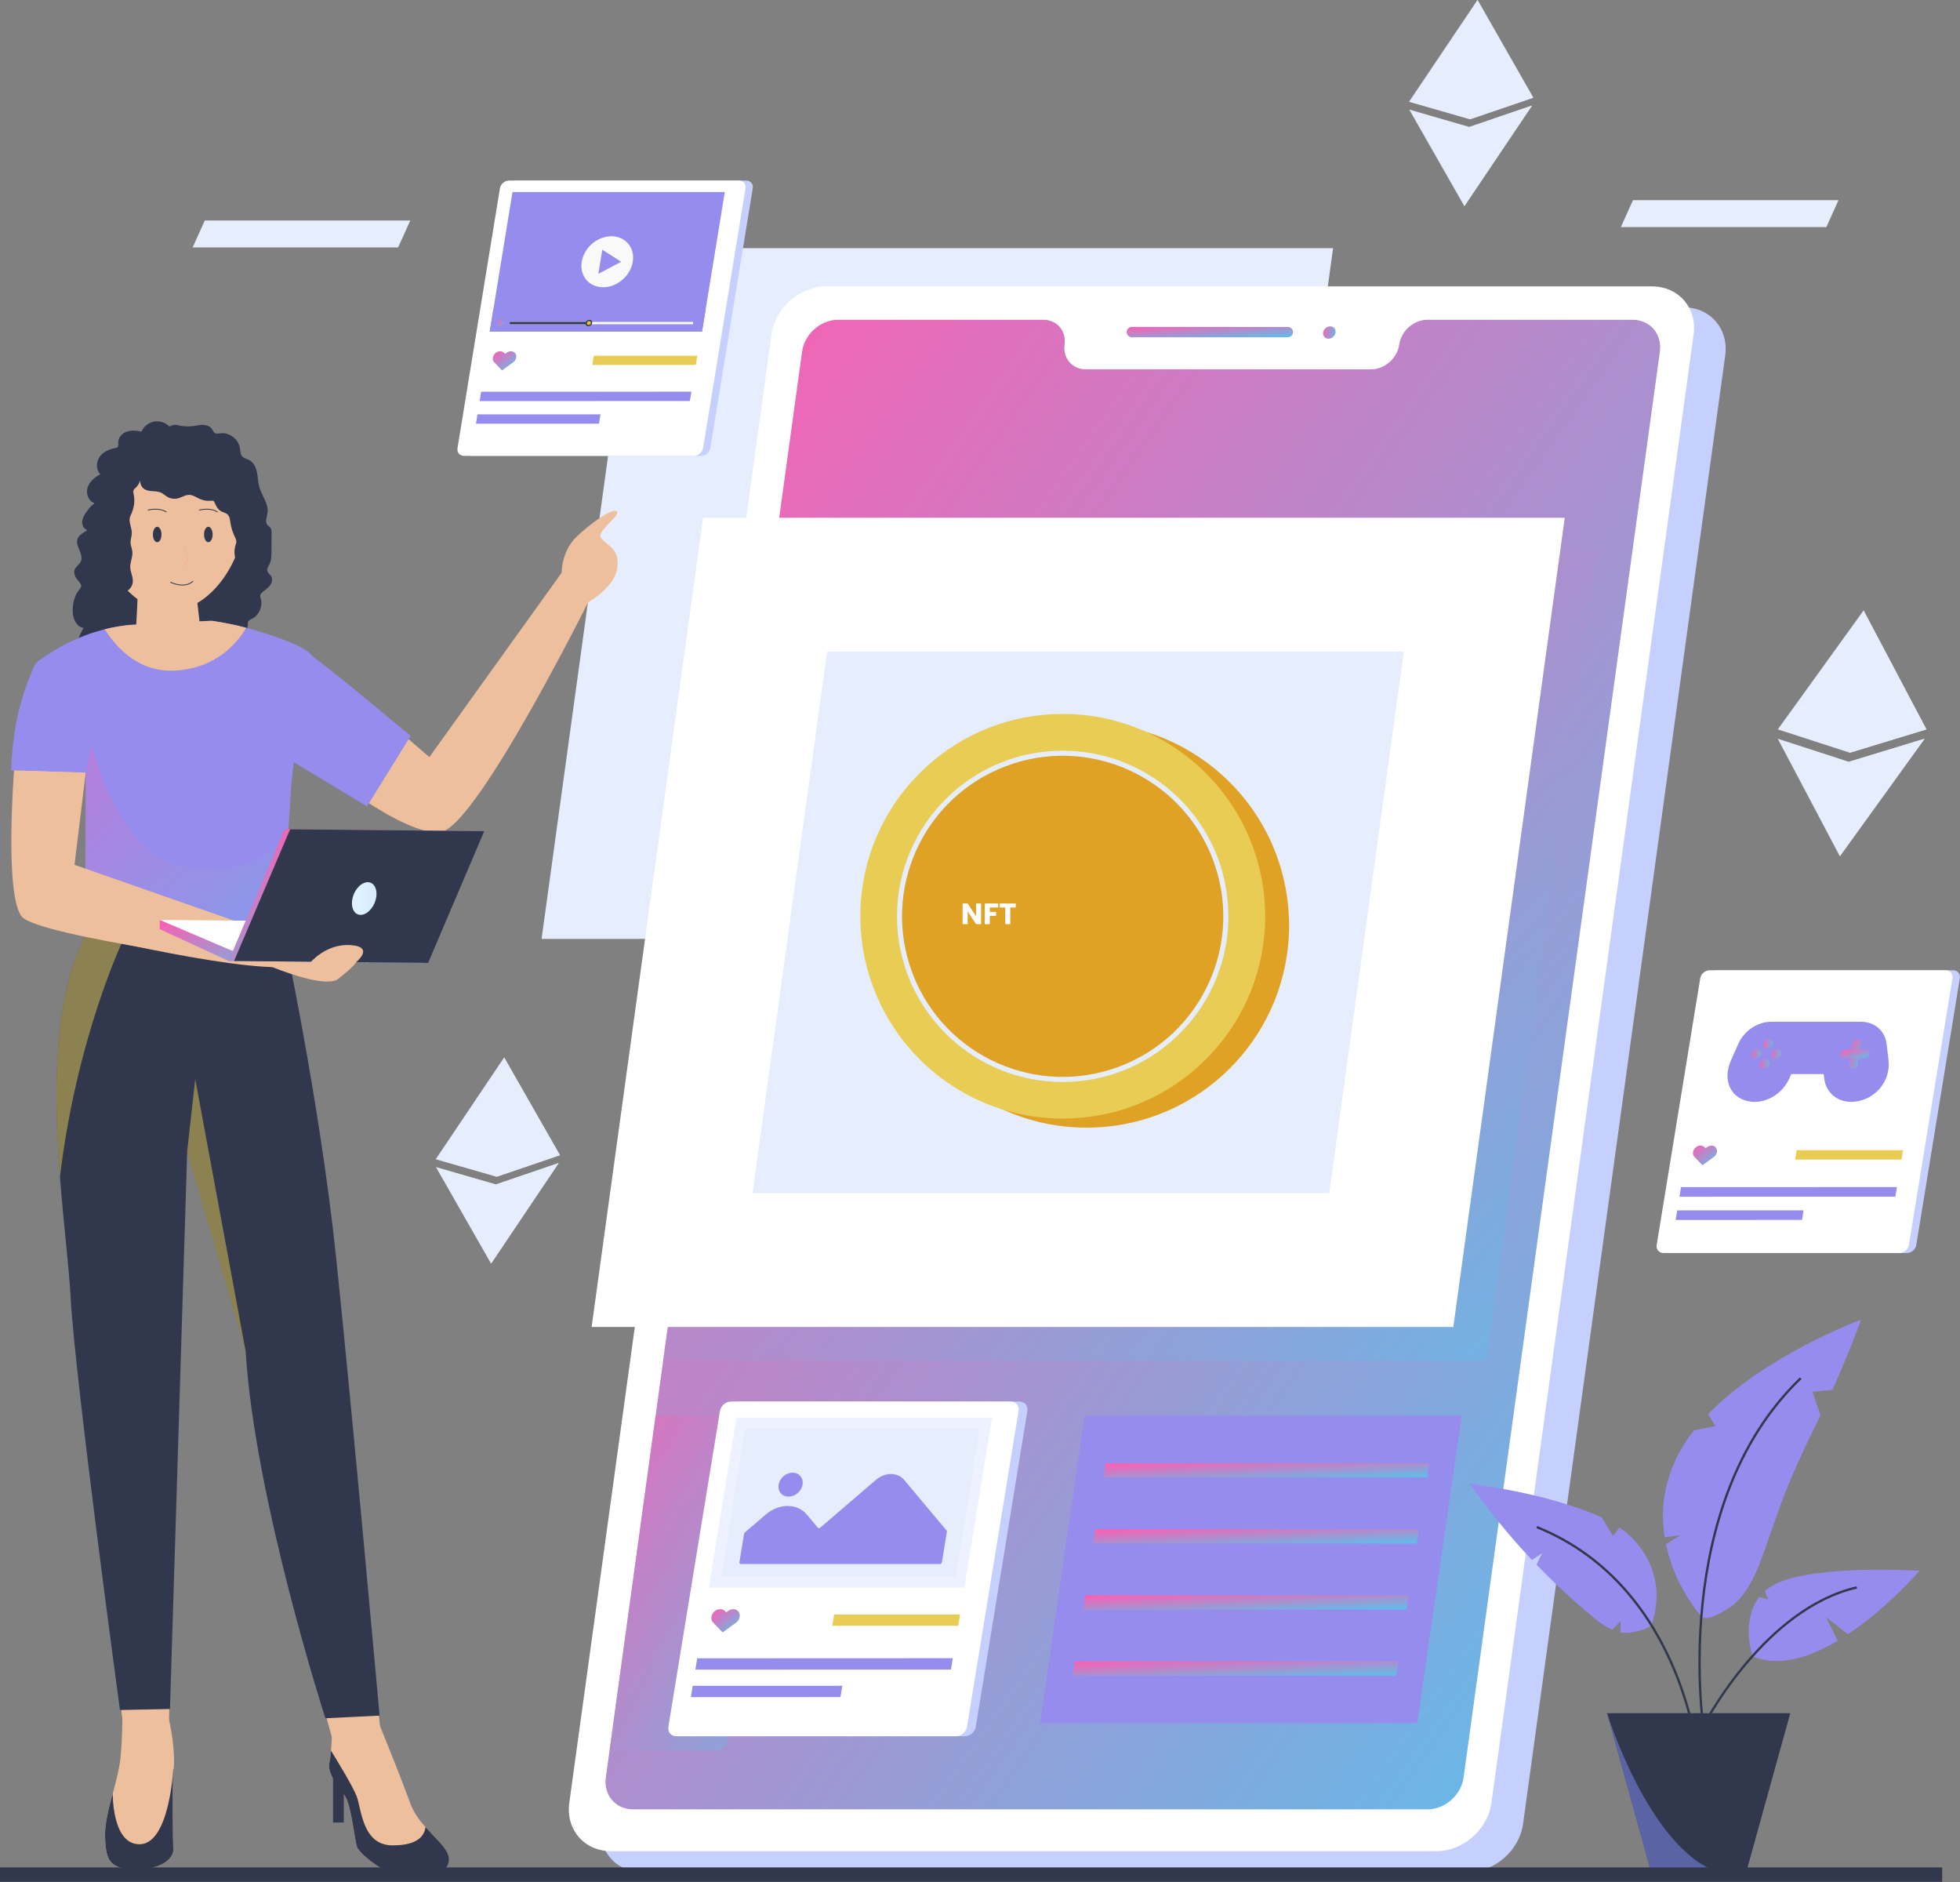 <svg width="500" height="480" viewBox="0 0 500 480" fill="none" xmlns="http://www.w3.org/2000/svg">
<rect x="0" y="0" width="500" height="480" fill="#808080" stroke="none"/>
<path d="M315.815 239.473H138.156L162.416 63.289H340.074L315.815 239.473Z" fill="#E6EDFC"/>
<path d="M374.507 477.477H163.925C157.111 477.477 152.356 471.957 153.294 465.16L204.861 90.684C205.799 83.875 212.079 78.367 218.893 78.367H429.475C436.289 78.367 441.044 83.888 440.106 90.684L388.539 465.147C387.601 471.957 381.321 477.464 374.507 477.464V477.477Z" fill="#C5D0FF"/>
<path d="M366.443 472.136H155.861C149.047 472.136 144.291 466.615 145.229 459.819L196.797 85.356C197.735 78.546 204.015 73.039 210.829 73.039H421.41C428.224 73.039 432.98 78.559 432.042 85.356L380.474 459.819C379.536 466.628 373.257 472.136 366.443 472.136Z" fill="white"/>
<path d="M423.444 89.64L373.362 453.375C372.749 457.841 368.619 461.473 364.163 461.473H161.529C157.047 461.473 153.933 457.841 154.546 453.375L155.497 446.435L164.63 380.099L167.248 361.077L169.19 346.925L189.371 200.361L197.605 140.535L204.615 89.653C205.227 85.187 209.357 81.555 213.826 81.555H266.136C269.615 81.555 272.064 84.38 271.569 87.869C271.334 89.614 271.829 91.202 272.807 92.335C273.784 93.481 275.282 94.197 277.028 94.197H349.754C353.245 94.197 356.463 91.359 356.945 87.882C357.193 86.138 358.105 84.562 359.408 83.416C360.711 82.271 362.404 81.555 364.137 81.555H416.447C420.929 81.555 424.043 85.187 423.431 89.653L423.444 89.64Z" fill="url(#paint0_linear_549_29798)"/>
<path d="M328.529 86.021H288.74C288.01 86.021 287.424 85.435 287.424 84.706C287.424 83.977 288.01 83.391 288.74 83.391H328.529C329.259 83.391 329.845 83.977 329.845 84.706C329.845 85.435 329.259 86.021 328.529 86.021Z" fill="url(#paint1_linear_549_29798)"/>
<path d="M340.122 85.887C340.806 85.249 340.911 84.25 340.356 83.656C339.801 83.062 338.797 83.098 338.113 83.736C337.429 84.374 337.325 85.372 337.88 85.966C338.434 86.56 339.439 86.525 340.122 85.887Z" fill="url(#paint2_linear_549_29798)"/>
<g style="mix-blend-mode:multiply" opacity="0.5">
<path d="M407.653 140.523L379.224 346.914H169.189L189.384 200.35L197.618 140.523H407.653Z" fill="url(#paint3_linear_549_29798)"/>
</g>
<path d="M370.743 338.437H150.924L179.352 132.047H399.171L370.743 338.437Z" fill="white"/>
<path d="M339.096 304.299H191.977L210.998 166.172H358.118L339.096 304.299Z" fill="#E6EDFC"/>
<path d="M361.545 439.484H265.328L276.676 361.078H372.893L361.545 439.484Z" fill="#958CEE"/>
<path d="M364.046 376.833H281.496L282.069 373.188H364.606L364.046 376.833Z" fill="url(#paint4_linear_549_29798)"/>
<path d="M361.413 393.681H278.877L279.437 390.035H361.987L361.413 393.681Z" fill="url(#paint5_linear_549_29798)"/>
<path d="M358.783 410.537H276.246L276.806 406.879H359.356L358.783 410.537Z" fill="url(#paint6_linear_549_29798)"/>
<path d="M356.15 427.389H273.613L274.187 423.73H356.723L356.15 427.389Z" fill="url(#paint7_linear_549_29798)"/>
<g style="mix-blend-mode:multiply" opacity="0.5">
<path d="M198.66 363.463L185.501 444.017C185.28 445.358 184.042 446.413 182.7 446.413H155.496L164.629 380.077L167.248 361.055H196.654C197.982 361.055 198.881 362.135 198.66 363.45V363.463Z" fill="url(#paint8_linear_549_29798)"/>
</g>
<path d="M465.904 57.925H413.477L416.577 51.051H469.005L465.904 57.925Z" fill="#E6EDFC"/>
<path d="M101.559 63.108H49.145L52.245 56.246H104.66L101.559 63.108Z" fill="#E6EDFC"/>
<path d="M424.641 392.089L428.732 391.556L424.967 393.834C427.169 404.445 433.527 411.697 434.022 412.244L434.048 412.27C435.559 413.937 441.344 410.07 442.412 409.093C446.647 405.305 448.601 399.758 450.438 394.55C452.692 388.197 454.816 381.791 457.513 375.606C459.662 370.672 462.06 365.828 464.405 360.985L462.372 354.97L467.466 354.462C467.962 353.382 468.418 352.314 468.887 351.233C470.971 346.39 472.952 341.533 474.789 336.586C473.89 336.898 450.125 345.83 435.742 360.686L437.631 363.719L432.146 364.8C430.335 367.078 428.797 369.487 427.599 372.013C424.146 379.278 423.703 386.165 424.667 392.103L424.641 392.089Z" fill="#958CEE"/>
<path d="M374.885 378.396C375.381 378.982 375.81 379.594 376.279 380.206C380.709 386.442 385.569 392.327 390.806 397.86L393.399 396.155C393.399 396.155 392.513 397.887 391.979 399.058C396.552 403.824 401.425 408.341 406.532 412.573C407.926 413.719 409.542 414.916 411.3 415.672L413.424 413.393C413.424 413.393 413.372 415.034 413.372 416.323C414.154 416.466 414.935 416.518 415.743 416.401C416.825 416.258 420.681 415.502 421.228 414.448L421.254 414.422C421.254 414.422 426.414 402.808 416.538 392.444C415.509 391.364 414.362 390.439 413.138 389.606L411.47 391.754L408.682 387.067C406.037 385.817 403.249 384.841 400.604 383.981C394.663 382.028 388.5 380.635 382.325 379.555C379.849 379.112 377.361 378.747 374.859 378.383L374.885 378.396Z" fill="#958CEE"/>
<path d="M447.051 422.376L447.077 422.402C453.8 425.293 461.682 422.715 468.796 418.471C467.871 416.544 465.982 412.729 465.812 412.481C465.643 412.234 469.291 415.15 471.389 416.83C481.59 410.06 489.681 400.62 489.681 400.62C489.681 400.62 462.751 398.915 452.745 404.097C451.768 404.604 450.908 405.19 450.178 405.828L451.064 407.885L448.81 407.299C444.068 413.341 447.051 422.376 447.051 422.376Z" fill="#958CEE"/>
<path d="M434.726 442.061C434.726 442.061 425.411 384.149 459.363 351.508" stroke="#31374C" stroke-width="0.589" stroke-miterlimit="10"/>
<path d="M433.436 450.301C433.436 450.301 430.14 404.849 392.031 389.473" stroke="#31374C" stroke-width="0.589" stroke-miterlimit="10"/>
<path d="M435.26 438.922C435.26 438.922 450.425 410.187 473.681 404.875" stroke="#31374C" stroke-width="0.589" stroke-miterlimit="10"/>
<path d="M409.97 436.958L421.396 478.179H445.278L456.626 437.219C456.652 437.154 456.665 437.115 456.665 437.076L456.704 436.945H409.957L409.97 436.958Z" fill="#31374C"/>
<g style="mix-blend-mode:multiply" opacity="0.5">
<path d="M441.448 478.179H421.397L410.049 437.219C411.143 440.617 422.973 475.875 441.448 478.179Z" fill="#8391FC"/>
</g>
<path d="M67.748 169.025C66.797 171.564 67.618 174.441 69.481 176.394C77.832 185.195 105.179 214.334 112.006 208.566C120.032 201.783 93.701 178.217 85.089 172.202C77.91 167.189 70.067 162.879 67.761 169.025H67.748Z" fill="#EEBF9C"/>
<path d="M103.889 188.226L109.53 193.095L145.202 143.398L152.121 149.492C152.121 149.492 121.777 210.958 112.409 212.208C103.042 213.445 81.141 195.491 81.141 195.491L103.902 188.226H103.889Z" fill="#EEBF9C"/>
<path d="M12.103 167.879C9.562 168.856 7.96 171.382 7.738 174.064C6.696 186.146 -1.121 229.71 7.738 230.986C18.148 232.484 23.49 193.372 22.278 182.93C21.262 174.233 18.239 165.523 12.116 167.879H12.103Z" fill="#EEBF9C"/>
<path d="M42.577 296.668C42.147 323.632 37.196 345.415 31.529 345.323C25.861 345.232 21.614 323.307 22.044 296.343C22.474 269.379 27.424 247.597 33.092 247.688C38.759 247.779 43.007 269.704 42.577 296.668Z" fill="#EEBF9C"/>
<path d="M35.412 336.264C15.505 325.887 26.944 417.599 34.162 440.488C41.393 463.377 43.164 438.392 43.295 400.517C43.425 362.642 43.243 340.353 35.412 336.264Z" fill="#EEBF9C"/>
<path d="M46.172 318.193L43.11 438.821H31.28C31.28 438.821 20.766 360.663 23.319 342.709L18.355 323.218L46.172 318.18V318.193Z" fill="#EEBF9C"/>
<path d="M78.627 292.815C82.927 319.44 81.884 341.756 76.282 342.655C70.693 343.553 62.667 322.708 58.367 296.083C54.068 269.457 55.11 247.141 60.713 246.243C66.302 245.344 74.328 266.189 78.627 292.815Z" fill="#EEBF9C"/>
<path d="M78.496 333.049C57.077 326.318 77.402 426.831 88.515 448.093C99.642 469.354 97.01 444.46 90.496 407.132C83.981 369.817 86.913 335.692 78.483 333.036L78.496 333.049Z" fill="#EEBF9C"/>
<path d="M84.295 318.412L97.22 442.934L84.96 444.144C84.96 444.144 66.263 378.616 65.391 344.894L54.512 308.777L84.308 318.412H84.295Z" fill="#EEBF9C"/>
<path d="M112.125 478.01C104.725 483.713 91.722 473.362 91.032 470.94C90.341 468.519 89.546 459.795 87.774 457.725C86.002 455.642 83.488 451.944 84.009 449.679C84.205 448.885 84.348 447.7 84.439 446.502C84.635 444.276 84.7 441.984 84.7 441.984L96.816 439.953C96.816 439.953 101.585 451.489 104.699 460.03C105.532 462.308 106.992 464.261 108.542 465.98C112.737 470.706 117.558 473.844 112.138 478.023L112.125 478.01Z" fill="#EEBF9C"/>
<path d="M87.695 451.922H84.959V464.838H87.695V451.922Z" fill="#31374C"/>
<path d="M112.125 478.012C104.725 483.715 91.722 473.364 91.032 470.942C90.341 468.52 89.546 459.797 87.774 457.727C86.002 455.644 83.488 451.946 84.009 449.681C84.205 448.887 84.348 447.702 84.439 446.504C86.042 449.108 90.015 455.605 90.98 458.131C92.204 461.294 92.4 470.591 100.047 470.656C105.845 470.708 108.203 468.716 108.542 465.995C112.737 470.721 117.558 473.859 112.138 478.038L112.125 478.012Z" fill="#31374C"/>
<path d="M44.375 450.526C44.375 450.735 44.284 450.995 44.245 451.321C43.763 455.604 44.141 470.134 44.193 471.827C44.245 473.624 41.782 476.748 34.994 476.748C28.206 476.748 27.008 474.991 26.786 468.598C26.656 465.278 27.711 461.229 28.754 457.453C29.731 453.964 30.5 450.696 30.721 448.417C31.216 443.509 31.216 438.418 31.216 438.418H43.059C43.059 438.418 44.636 444.602 44.362 450.565L44.375 450.526Z" fill="#EEBF9C"/>
<path d="M44.206 471.814C44.258 473.61 41.796 476.735 35.008 476.735C28.22 476.735 27.021 474.977 26.8 468.585C26.67 465.265 27.725 461.215 28.767 457.44C28.767 457.44 28.546 470.811 35.894 470.355C43.229 469.926 44.206 451.203 44.206 451.203C44.206 451.203 44.219 451.255 44.258 451.333C43.776 455.617 44.154 470.147 44.206 471.84V471.814Z" fill="#31374C"/>
<path d="M15.294 300.225C16.233 312.307 17.613 323.27 18.017 330.913C19.164 351.94 30.603 436.139 30.603 436.139L43.358 435.878L47.749 293.741L62.667 344.583C64.973 382.419 83.004 438.235 83.004 438.235L96.828 437.558C96.828 437.558 89.936 360.728 85.727 320.588C81.519 280.461 72.008 236.311 72.008 236.311C72.008 236.311 42.629 220.544 27.385 231.884C25.274 233.459 23.437 235.542 21.978 238.277C13.379 254.421 13.666 279.055 15.307 300.225H15.294Z" fill="#31374C"/>
<g style="mix-blend-mode:multiply" opacity="0.5">
<path d="M62.654 344.583L49.808 275.227L47.736 293.741L62.654 344.583Z" fill="#E8CC54"/>
</g>
<g style="mix-blend-mode:multiply" opacity="0.5">
<path d="M15.294 300.224C19.49 264.797 31.307 239.968 31.307 239.968C31.307 239.968 28.336 234.018 27.385 231.883C25.274 233.458 23.437 235.541 21.978 238.276C13.379 254.42 13.666 279.054 15.307 300.224H15.294Z" fill="#E8CC54"/>
</g>
<path d="M43.281 108.857C42.304 107.803 40.779 107.282 39.359 107.516C37.939 107.751 36.675 108.753 36.102 110.068C34.878 109.821 33.588 109.678 32.402 110.068C31.216 110.459 30.174 111.526 30.174 112.776C30.174 113.219 30.278 113.714 29.979 114.026C29.783 114.222 29.497 114.261 29.236 114.313C27.699 114.599 26.188 115.341 25.341 116.643C24.494 117.945 24.481 119.846 25.588 120.953C24.142 121.734 22.774 122.867 22.318 124.442C21.862 126.018 22.67 128.01 24.259 128.361C23.373 128.765 22.761 129.559 22.201 130.353C21.64 131.134 21.093 131.968 20.976 132.918C20.859 133.908 21.354 134.832 22.266 135.223C21.276 135.952 19.999 136.368 19.712 137.748C19.53 138.673 19.96 139.597 20.325 140.47C20.689 141.342 21.015 142.344 20.624 143.204C20.246 144.011 19.321 144.493 19.035 145.339C18.813 145.99 19.035 146.706 19.36 147.318C19.634 147.852 20.689 148.815 20.729 149.349C20.767 149.883 19.777 150.885 19.53 151.38C18.787 152.89 18.435 154.609 18.566 156.302C18.696 158.007 19.621 159.96 21.328 160.142C20.246 161.991 19.152 164.309 20.246 166.145C20.702 166.913 21.536 167.46 22.435 167.59C24.846 170.168 29.38 170.259 31.738 167.629C32.91 169.608 35.073 170.949 37.366 171.131C39.659 171.313 42.017 170.337 43.489 168.579C45.092 169.842 46.825 171.157 48.857 171.248C50.89 171.353 53.118 169.595 52.662 167.603C54.407 167.915 56.271 168.215 57.912 167.538C59.554 166.861 60.713 164.751 59.775 163.241C61.638 162.968 63.189 161.223 63.215 159.335C63.215 159.036 63.189 158.71 63.345 158.45C63.514 158.15 63.866 158.02 64.179 157.877C66.055 156.979 67.11 154.635 66.524 152.643C66.446 152.383 66.342 152.109 66.381 151.836C66.433 151.497 66.707 151.224 66.967 151.003C67.618 150.469 68.335 150 68.856 149.336C69.377 148.672 69.625 147.709 69.195 146.979C68.895 146.472 68.296 146.133 68.179 145.56C68.061 144.987 68.465 144.454 68.726 143.92C69.234 142.917 69.247 141.732 69.26 140.613C69.26 139.089 69.26 137.553 69.273 136.03C69.273 135.535 69.273 135.001 68.974 134.611C68.765 134.324 68.426 134.155 68.205 133.868C67.54 133.048 68.101 131.85 68.244 130.796C68.57 128.491 66.798 126.473 66.159 124.234C65.808 123.01 65.808 121.721 65.56 120.484C65.312 119.247 64.726 117.958 63.606 117.359C63.006 117.034 62.251 116.917 61.795 116.409C61.261 115.81 61.313 114.925 61.169 114.13C60.87 112.386 59.384 111.045 57.73 110.589C56.831 110.342 56.14 110.602 55.28 110.589C54.434 110.589 54.329 109.534 53.73 109.027C52.779 108.232 51.385 108.285 50.16 108.532C48.909 108.779 47.515 108.844 46.252 108.623C45.704 108.519 45.144 108.337 44.571 108.337C44.467 108.337 43.086 108.649 43.268 108.857H43.281Z" fill="#31374C"/>
<path d="M75.501 191.405C75.032 192.915 74.524 198.097 74.341 199.868C74.289 200.35 73.951 205.831 73.521 212.393C72.856 222.939 72.009 236.297 72.009 236.297C72.009 236.297 71.397 236.402 70.303 236.584C64.948 237.443 48.037 239.93 33.861 239.552C29.497 239.448 25.38 239.045 21.966 238.263C21.966 238.263 21.953 238.081 21.94 237.756C21.875 237.118 21.849 235.126 21.823 232.365C21.732 221.168 21.875 197.108 21.875 197.108C20.703 189.374 14.801 183.45 13.263 177.539C12.169 173.347 10.97 170.73 9.693 168.672C9.693 168.672 16.221 163.53 24.859 161.004C25.471 160.821 26.109 160.639 26.735 160.483C28.819 159.962 30.982 159.585 33.197 159.376L54.369 158.426C54.369 158.426 58.746 158.999 62.42 160.014C62.538 160.04 62.681 160.066 62.811 160.105C69.026 161.837 77.403 164.558 79.436 167.019C82.888 171.224 78.498 181.705 75.527 191.392L75.501 191.405Z" fill="#958CEE"/>
<g style="mix-blend-mode:multiply" opacity="0.3">
<path d="M73.521 212.394C72.856 222.94 72.01 236.299 72.01 236.299C72.01 236.299 71.397 236.403 70.303 236.585C64.948 237.444 48.037 239.931 33.862 239.553C29.471 236.976 25.12 234.398 21.823 232.38C21.732 221.182 21.875 197.122 21.875 197.122L23.296 190.039C23.296 190.039 30.735 219.959 48.219 221.248C64.87 222.471 67.632 218.331 73.534 212.394H73.521Z" fill="url(#paint9_linear_549_29798)"/>
</g>
<path d="M8.624 170.12C7.113 173.765 3.334 181.916 2.826 196.485L22.056 197.045C22.994 192.423 12.103 167.867 12.103 167.867H11.92C10.435 167.893 9.184 168.779 8.624 170.12Z" fill="#958CEE"/>
<path d="M76.557 164.949C76.557 164.949 85.533 171.707 91.865 177.006C100.178 183.958 104.764 187.682 104.764 187.682L93.624 205.662L71.215 192.161L76.557 164.949Z" fill="#958CEE"/>
<path d="M62.394 160.016C58.72 159.014 54.003 158.311 54.003 158.311L50.903 158.467L50.577 155.798L50.42 154.47L50.303 153.532L50.251 153.025L35.216 150.746L35.19 151.241L35.06 153.519L34.995 154.834L34.747 159.313L33.184 159.391C30.969 159.587 28.806 159.977 26.734 160.498C29.783 165.341 35.411 171.396 44.323 171.044C55.28 170.614 60.739 163.662 62.811 160.12C62.667 160.081 62.524 160.055 62.407 160.016H62.394Z" fill="#EEBF9C"/>
<path d="M110.052 209.048C113.218 209.165 116.137 207.343 117.869 204.726C125.999 192.474 152.343 152.139 148.812 146.84C144.708 140.681 106.065 199.309 107.525 202.942C108.619 205.676 105.714 208.879 110.052 209.035V209.048Z" fill="#EEBF9C"/>
<path d="M142.547 148.715L148.879 154.314C148.879 154.314 153.647 151.827 156.097 148.22C156.774 147.231 157.282 146.137 157.452 145.004C158.272 139.718 154.664 139.224 153.256 137.114C152.188 135.435 158.559 131.308 157.321 130.409C156.097 129.511 150.416 133.677 147.029 136.945C143.628 140.213 143.146 145.174 143.316 146.371C143.472 147.569 142.56 148.728 142.56 148.728L142.547 148.715Z" fill="#EEBF9C"/>
<path d="M5.236 230.152C6.187 233.264 8.962 235.464 12.128 236.258C26.903 239.956 73.207 250.463 77.206 245.242C81.858 239.162 12.714 219.385 9.627 222.041C7.321 224.033 3.946 225.895 5.249 230.152H5.236Z" fill="#EEBF9C"/>
<path d="M3.583 196.48C3.583 196.48 1.081 228.705 5.615 233.834C10.162 238.951 69.508 246.659 69.508 246.659L71.514 238.951L19.009 220.567L21.862 197.118L3.583 196.48Z" fill="#EEBF9C"/>
<path d="M69.522 246.661C69.522 246.661 82.954 252.285 86.302 249.642C89.846 246.856 92.022 244.799 91.123 243.757C90.224 242.716 89.325 242.742 87.657 244.343C85.99 245.945 79.879 244.148 79.879 242.859C79.879 241.57 83.54 239.513 82.733 238.432C81.912 237.352 78.537 238.107 76.661 239.07C74.785 240.034 71.189 240.073 71.189 240.073L69.534 246.648L69.522 246.661Z" fill="#EEBF9C"/>
<path d="M40.715 236.687L59.307 245.085L93.924 245.424L94.028 235.138L40.819 234.617L40.715 236.687Z" fill="white"/>
<path d="M40.715 236.974L58.316 245.085L93.924 245.424L93.95 242.833L59.242 242.494L40.741 234.617L40.715 236.974Z" fill="url(#paint10_linear_549_29798)"/>
<path d="M107.825 245.569L58.316 245.087L72.622 211.496L122.131 211.978L107.825 245.569Z" fill="url(#paint11_linear_549_29798)"/>
<path d="M109.218 245.581L59.709 245.099L74.014 211.508L123.523 211.99L109.218 245.581Z" fill="#31374C"/>
<path d="M78.98 245.698C78.98 245.698 83.058 240.581 89.455 241.05C95.865 241.519 90.614 245.594 90.614 245.594L78.967 245.711L78.98 245.698Z" fill="#EEBF9C"/>
<path d="M95.573 230.266C96.49 228.046 96.042 225.755 94.572 225.148C93.102 224.542 91.167 225.85 90.25 228.07C89.333 230.29 89.781 232.581 91.251 233.188C92.721 233.794 94.656 232.486 95.573 230.266Z" fill="url(#paint12_linear_549_29798)"/>
<g style="mix-blend-mode:multiply" opacity="0.4">
<path d="M50.576 155.795C48.427 156.941 46.069 157.592 43.619 157.592C40.557 157.592 37.626 156.576 34.994 154.832L35.059 153.517L35.19 151.238L50.303 153.53L50.42 154.467L50.576 155.795Z" fill="#EEBF9C"/>
</g>
<path d="M62.184 132.295C62.184 142.633 53.807 155.757 43.462 155.757C33.118 155.757 24.74 142.633 24.74 132.295C24.74 121.958 33.118 113.586 43.462 113.586C53.807 113.586 62.184 121.958 62.184 132.295Z" fill="#EEBF9C"/>
<path d="M53.143 138.287C53.748 138.287 54.238 137.407 54.238 136.321C54.238 135.236 53.748 134.355 53.143 134.355C52.539 134.355 52.049 135.236 52.049 136.321C52.049 137.407 52.539 138.287 53.143 138.287Z" fill="#31374C"/>
<path d="M40.102 138.287C40.707 138.287 41.197 137.407 41.197 136.321C41.197 135.236 40.707 134.355 40.102 134.355C39.498 134.355 39.008 135.236 39.008 136.321C39.008 137.407 39.498 138.287 40.102 138.287Z" fill="#31374C"/>
<path d="M50.838 130.083C51.033 130.083 53.444 129.354 55.437 130.552" stroke="#31374C" stroke-width="0.213" stroke-miterlimit="10" stroke-linecap="round"/>
<path d="M37.797 130.083C37.992 130.083 40.403 129.354 42.396 130.552" stroke="#31374C" stroke-width="0.213" stroke-miterlimit="10" stroke-linecap="round"/>
<g style="mix-blend-mode:multiply">
<path d="M46.942 139.234C46.942 139.234 47.893 142.177 47.841 142.932C47.789 143.687 46.643 144.286 46.643 144.286" stroke="#F4AF9F" stroke-width="0.169" stroke-miterlimit="10" stroke-linecap="round"/>
</g>
<path d="M43.541 148.517C43.541 148.517 46.994 150.249 49.195 148.27" stroke="#31374C" stroke-width="0.213" stroke-miterlimit="10" stroke-linecap="round"/>
<path d="M35.764 122.74C35.764 123.534 36.181 124.328 36.858 124.758C38.096 125.539 39.777 125.044 41.106 125.669C41.705 125.943 42.174 126.425 42.747 126.75C43.516 127.18 44.441 127.323 45.288 127.128C46.33 126.893 47.268 126.177 48.337 126.216C49.275 126.255 50.069 126.841 50.916 127.232C51.854 127.661 52.91 127.818 53.939 127.714C54.095 127.7 54.264 127.674 54.408 127.74C54.577 127.818 54.668 128.013 54.746 128.182C55.124 129.029 55.554 129.914 56.349 130.37C56.896 130.682 57.574 130.773 58.043 131.203C58.603 131.724 58.668 132.557 58.785 133.299C58.955 134.51 59.32 135.682 59.841 136.788C60.049 137.218 60.284 137.648 60.284 138.129C60.284 138.507 60.14 138.858 60.036 139.21C59.802 140.004 59.749 140.837 59.88 141.658C59.958 142.218 60.193 143.663 60.831 143.832C61.3 143.962 62.251 143.324 62.681 143.142C63.111 142.96 63.541 142.777 63.958 142.595C63.958 142.595 64.088 125.383 63.958 124.966C63.828 124.55 51.242 110.488 51.242 110.488L30.188 114.59L24.507 126.034L22.475 137.322C23.439 141.02 24.403 144.704 25.38 148.402C25.771 149.886 26.149 151.358 26.54 152.842C26.657 153.284 26.735 153.779 26.904 154.209C27.347 155.368 29.015 154.43 29.64 153.74C30.188 153.141 30.201 152.334 30.631 151.722C31.061 151.11 32.09 150.954 32.663 150.55C33.34 150.069 33.797 149.274 33.875 148.441C33.992 147.152 33.249 145.928 33.223 144.626C33.197 143.337 33.862 142.1 33.77 140.811C33.705 139.952 33.314 139.145 33.301 138.286C33.301 137.596 33.549 136.932 33.614 136.255C33.783 134.64 32.559 133.039 33.301 131.515C34.122 129.81 34.5 127.987 34.109 126.099C34.031 125.748 33.94 125.357 34.083 125.018C34.187 124.771 34.409 124.602 34.604 124.419C35.164 123.899 35.568 123.222 35.777 122.493C35.777 122.571 35.764 122.649 35.764 122.727V122.74Z" fill="#31374C"/>
<path d="M327.918 226.348C326.433 218.445 323.15 211.206 318.498 205.021C314.069 199.123 308.375 194.215 301.848 190.66C294.591 186.702 286.292 184.45 277.445 184.411C248.912 184.281 225.708 207.261 225.578 235.774C225.578 236.659 225.591 237.558 225.643 238.417C225.813 242.323 226.425 246.073 227.428 249.692C228.093 252.127 228.953 254.496 229.956 256.788C230.555 258.142 231.193 259.47 231.91 260.746C240.613 276.682 257.524 287.515 276.989 287.606C303.737 287.723 325.847 267.49 328.57 241.425C328.752 239.719 328.856 238 328.856 236.243C328.869 232.844 328.543 229.55 327.944 226.348H327.918Z" fill="#E0A224"/>
<path d="M321.818 224.031C320.333 216.128 317.05 208.889 312.399 202.705C307.969 196.807 302.275 191.898 295.748 188.344C288.491 184.386 280.192 182.133 271.346 182.094C242.813 181.964 219.609 204.944 219.479 233.458C219.479 234.343 219.492 235.241 219.544 236.101C219.713 240.006 220.325 243.756 221.329 247.376C221.993 249.81 222.853 252.18 223.856 254.472C224.455 255.826 225.094 257.154 225.81 258.43C234.514 274.366 251.425 285.198 270.89 285.289C297.637 285.407 319.747 265.174 322.47 239.108C322.652 237.403 322.757 235.684 322.757 233.926C322.77 230.528 322.444 227.234 321.845 224.031H321.818Z" fill="#E8CC54"/>
<path d="M312.608 225.786C311.396 219.315 308.7 213.391 304.895 208.326C301.273 203.496 296.609 199.472 291.267 196.582C285.326 193.34 278.525 191.504 271.294 191.465C247.947 191.361 228.951 210.175 228.834 233.506C228.834 234.235 228.834 234.965 228.886 235.681C229.029 238.87 229.525 241.956 230.345 244.912C230.893 246.904 231.583 248.844 232.404 250.719C232.886 251.825 233.42 252.906 234.006 253.96C241.12 267.006 254.969 275.873 270.903 275.951C292.792 276.055 310.888 259.481 313.129 238.154C313.273 236.761 313.364 235.355 313.364 233.923C313.364 231.15 313.116 228.442 312.608 225.825V225.786Z" fill="#E6EDFC"/>
<path d="M285.705 271.961C306.846 263.894 317.44 240.227 309.367 219.101C301.294 197.974 277.611 187.388 256.471 195.455C235.33 203.523 224.736 227.189 232.809 248.316C240.882 269.442 264.564 280.029 285.705 271.961Z" fill="#E0A224"/>
<path d="M250.282 235.703H248.996L246.846 232.447V235.703H245.56V230.425H246.846L248.996 233.696V230.425H250.282V235.703ZM254.65 230.425V231.455H252.499V232.568H254.108V233.568H252.499V235.703H251.214V230.425H254.65ZM259.123 230.425V231.455H257.724V235.703H256.438V231.455H255.04V230.425H259.123Z" fill="white"/>
<path d="M246.122 442.828H174.764C173.435 442.828 172.536 441.747 172.745 440.419L185.904 359.866C186.125 358.538 187.376 357.457 188.705 357.457H260.063C261.392 357.457 262.291 358.538 262.082 359.866L248.923 440.419C248.702 441.747 247.451 442.828 246.122 442.828Z" fill="#C5D0FF"/>
<path d="M243.882 442.828H172.524C171.195 442.828 170.296 441.747 170.505 440.419L183.664 359.866C183.885 358.538 185.136 357.457 186.465 357.457H257.823C259.151 357.457 260.05 358.538 259.842 359.866L246.683 440.419C246.462 441.747 245.211 442.828 243.882 442.828Z" fill="white"/>
<path opacity="0.3" d="M187.885 361.56L253.093 361.547L246.019 404.903L180.811 404.916L187.885 361.56Z" fill="#C5D0FF"/>
<path d="M243.739 402.179L183.977 402.192L190.165 364.279L249.928 364.266L243.739 402.179Z" fill="#E6EDFC"/>
<path d="M190.01 390.863L195.351 386.267C198.713 383.376 203.39 383.376 205.813 386.267L208.615 389.613C208.771 389.795 209.058 389.795 209.266 389.613L223.441 377.439C225.76 375.447 228.978 375.447 230.646 377.439L241.473 390.355C241.551 390.446 241.577 390.563 241.551 390.681L240.287 398.427C240.248 398.688 240.001 398.896 239.753 398.896H189.02C188.759 398.909 188.59 398.701 188.629 398.44L189.814 391.188C189.84 391.071 189.905 390.941 190.01 390.863Z" fill="#958CEE"/>
<path d="M203.59 380.729C204.939 379.486 205.178 377.553 204.125 376.411C203.072 375.269 201.124 375.351 199.775 376.594C198.426 377.836 198.186 379.77 199.239 380.912C200.293 382.054 202.24 381.972 203.59 380.729Z" fill="#958CEE"/>
<path d="M177.854 422.948L243.062 422.922L242.593 425.825L177.385 425.838L177.854 422.948Z" fill="#958CEE"/>
<path d="M176.707 429.966L214.868 429.953L214.399 432.844L176.238 432.857L176.707 429.966Z" fill="#958CEE"/>
<path d="M184.328 416.332L181.905 413.806C181.214 413.09 181.344 411.853 182.191 411.059C183.038 410.251 184.289 410.186 184.966 410.902L185.266 411.215L185.761 410.863C186.699 410.173 187.911 410.29 188.458 411.124C189.005 411.957 188.693 413.181 187.742 413.871L184.328 416.358V416.332Z" fill="url(#paint13_linear_549_29798)"/>
<path d="M244.429 414.627H212.326L212.782 411.789H244.898L244.429 414.627Z" fill="#E8CC54"/>
<path d="M178.896 116.267H120.215C119.121 116.267 118.378 115.381 118.561 114.288L129.388 48.03C129.57 46.936 130.599 46.051 131.694 46.051H190.375C191.469 46.051 192.212 46.936 192.029 48.03L181.202 114.288C181.02 115.381 179.991 116.267 178.896 116.267Z" fill="#C5D0FF"/>
<path d="M177.045 116.267H118.364C117.269 116.267 116.527 115.381 116.709 114.288L127.536 48.03C127.718 46.936 128.748 46.051 129.842 46.051H188.523C189.617 46.051 190.36 46.936 190.178 48.03L179.351 114.288C179.168 115.381 178.139 116.267 177.045 116.267Z" fill="white"/>
<path d="M179.09 84.565H124.93L130.74 48.969H184.901L179.09 84.565Z" fill="#958CEE"/>
<path d="M179.09 84.561H124.93L125.868 78.754H180.041L179.09 84.561Z" fill="#958CEE"/>
<path d="M122.741 99.912L176.38 99.898L175.989 102.281L122.363 102.294L122.741 99.912Z" fill="#958CEE"/>
<path d="M121.805 105.68H153.191L152.8 108.062H121.414L121.805 105.68Z" fill="#958CEE"/>
<path d="M128.071 94.482L126.077 92.399C125.517 91.813 125.621 90.798 126.312 90.134C127.015 89.47 128.031 89.418 128.605 90.003L128.852 90.251L129.256 89.951C130.038 89.391 131.028 89.483 131.484 90.173C131.94 90.85 131.679 91.865 130.898 92.425L128.084 94.469L128.071 94.482Z" fill="url(#paint14_linear_549_29798)"/>
<path d="M177.501 93.065H151.092L151.47 90.734H177.879L177.501 93.065Z" fill="#E8CC54"/>
<path d="M158.98 71.172C161.848 68.531 162.35 64.414 160.102 61.976C157.853 59.539 153.706 59.705 150.839 62.346C147.971 64.987 147.469 69.105 149.717 71.542C151.966 73.979 156.113 73.814 158.98 71.172Z" fill="#F9F9F9"/>
<path d="M158.466 66.764L153.646 63.691L152.643 69.837L158.466 66.764Z" fill="#958CEE"/>
<path d="M176.746 82.688H129.986L130.091 82.102H176.837L176.746 82.688Z" fill="white"/>
<path d="M150.246 82.688H129.986L130.091 82.102H150.337L150.246 82.688Z" fill="#31374C"/>
<path d="M150.734 82.943C151.099 82.607 151.166 82.085 150.883 81.779C150.6 81.472 150.075 81.496 149.71 81.832C149.345 82.169 149.278 82.69 149.561 82.997C149.844 83.303 150.369 83.279 150.734 82.943Z" fill="#31374C"/>
<path d="M150.54 82.733C150.762 82.528 150.8 82.208 150.625 82.017C150.449 81.827 150.127 81.839 149.904 82.043C149.682 82.248 149.644 82.568 149.82 82.759C149.995 82.949 150.318 82.937 150.54 82.733Z" fill="#EFC237"/>
<path d="M128.865 82.414L127.197 81.359L126.846 83.482L128.865 82.414Z" fill="url(#paint15_linear_549_29798)"/>
<path d="M486.488 319.569H426.218C425.097 319.569 424.329 318.657 424.511 317.538L435.625 249.496C435.807 248.376 436.862 247.465 437.983 247.465H498.253C499.374 247.465 500.142 248.376 499.96 249.496L488.847 317.538C488.664 318.657 487.609 319.569 486.488 319.569Z" fill="#C5D0FF"/>
<path d="M484.6 319.569H424.329C423.209 319.569 422.44 318.657 422.622 317.538L433.736 249.496C433.918 248.376 434.974 247.465 436.094 247.465H496.365C497.485 247.465 498.254 248.376 498.071 249.496L486.958 317.538C486.776 318.657 485.72 319.569 484.6 319.569Z" fill="white"/>
<path d="M428.824 302.775L483.91 302.762L483.506 305.209L428.434 305.222L428.824 302.775Z" fill="#958CEE"/>
<path d="M427.861 308.701L460.094 308.688L459.703 311.135L427.457 311.148L427.861 308.701Z" fill="#958CEE"/>
<path d="M434.297 297.189L432.251 295.054C431.665 294.455 431.782 293.413 432.499 292.723C433.215 292.046 434.271 291.981 434.844 292.593L435.092 292.853L435.508 292.554C436.303 291.981 437.332 292.072 437.788 292.775C438.257 293.478 437.984 294.52 437.189 295.093L434.297 297.189Z" fill="url(#paint16_linear_549_29798)"/>
<path d="M485.069 295.743H457.943L458.334 293.348H485.46L485.069 295.743Z" fill="#E8CC54"/>
<path d="M481.772 270.419L481.264 266.2C480.86 262.88 478.216 260.602 474.763 260.602H451.793C448.341 260.602 444.94 262.893 443.468 266.2L441.579 270.419C439.247 275.639 441.631 280.574 446.973 281.004C450.829 281.316 454.777 278.816 456.432 275.106L456.953 273.947C456.953 273.947 456.953 273.947 456.966 273.947H465.226L465.369 275.106C465.812 278.816 468.939 281.316 472.9 281.004C478.385 280.574 482.385 275.652 481.759 270.419H481.772Z" fill="#958CEE"/>
<path d="M472.665 272.541C472.066 272.541 471.662 272.059 471.766 271.46L472.626 266.174C472.717 265.575 473.291 265.094 473.877 265.094C474.476 265.094 474.88 265.575 474.776 266.174L473.916 271.46C473.825 272.059 473.252 272.541 472.665 272.541Z" fill="url(#paint17_linear_549_29798)"/>
<path d="M469.552 268.819C469.643 268.22 470.216 267.738 470.802 267.738H476.092C476.691 267.738 477.095 268.22 476.991 268.819C476.9 269.418 476.326 269.9 475.74 269.9H470.451C469.851 269.9 469.447 269.418 469.552 268.819Z" fill="url(#paint18_linear_549_29798)"/>
<path d="M451.842 267.07C452.381 266.573 452.475 265.797 452.051 265.337C451.626 264.877 450.845 264.907 450.305 265.405C449.766 265.902 449.672 266.678 450.096 267.138C450.521 267.598 451.302 267.567 451.842 267.07Z" fill="url(#paint19_linear_549_29798)"/>
<path d="M451.004 272.172C451.543 271.675 451.637 270.899 451.213 270.439C450.788 269.979 450.007 270.009 449.467 270.506C448.928 271.003 448.834 271.779 449.258 272.239C449.683 272.699 450.464 272.669 451.004 272.172Z" fill="url(#paint20_linear_549_29798)"/>
<path d="M453.971 269.629C454.51 269.132 454.604 268.356 454.18 267.896C453.755 267.436 452.974 267.466 452.434 267.963C451.894 268.46 451.801 269.236 452.225 269.696C452.65 270.156 453.431 270.126 453.971 269.629Z" fill="url(#paint21_linear_549_29798)"/>
<path d="M448.859 269.625C449.399 269.128 449.492 268.352 449.068 267.892C448.644 267.432 447.862 267.462 447.323 267.959C446.783 268.456 446.69 269.232 447.114 269.692C447.538 270.152 448.32 270.122 448.859 269.625Z" fill="url(#paint22_linear_549_29798)"/>
<path d="M490.971 188.41L469.343 218.382L453.514 188.41L471.663 194.295L490.971 188.41Z" fill="#E6EDFC"/>
<path d="M491.428 186.028L471.898 191.978L453.527 186.028L475.402 155.691L491.428 186.028Z" fill="#E6EDFC"/>
<g style="mix-blend-mode:multiply">
<path d="M471.661 194.295L490.969 188.41L469.342 218.382L471.661 194.295Z" fill="#E6EDFC"/>
</g>
<g style="mix-blend-mode:multiply">
<path d="M491.426 186.028L471.896 191.978L475.401 155.691L491.426 186.028Z" fill="#E6EDFC"/>
</g>
<path d="M390.82 26.926L373.557 52.575L359.512 27.954L374.846 32.381L390.82 26.926Z" fill="#E6EDFC"/>
<path d="M391.133 24.92L374.964 30.427L359.447 25.962L376.906 0L391.133 24.92Z" fill="#E6EDFC"/>
<g style="mix-blend-mode:multiply">
<path d="M374.846 32.381L390.82 26.926L373.557 52.575L374.846 32.381Z" fill="#E6EDFC"/>
</g>
<g style="mix-blend-mode:multiply">
<path d="M391.133 24.92L374.965 30.427L376.906 0L391.133 24.92Z" fill="#E6EDFC"/>
</g>
<path d="M142.519 296.629L125.269 322.278L111.211 297.657L126.546 302.084L142.519 296.629Z" fill="#E6EDFC"/>
<path d="M142.832 294.623L126.677 300.13L111.146 295.665L128.605 269.703L142.832 294.623Z" fill="#E6EDFC"/>
<g style="mix-blend-mode:multiply">
<path d="M126.546 302.084L142.519 296.629L125.27 322.278L126.546 302.084Z" fill="#E6EDFC"/>
</g>
<g style="mix-blend-mode:multiply">
<path d="M142.831 294.623L126.676 300.13L128.604 269.703L142.831 294.623Z" fill="#E6EDFC"/>
</g>
<path d="M495.453 476.277H0V479.949H495.453V476.277Z" fill="#31374C"/>
<defs>
<linearGradient id="paint0_linear_549_29798" x1="154.469" y1="81.555" x2="512.835" y2="335.331" gradientUnits="userSpaceOnUse">
<stop stop-color="#FF5DB1"/>
<stop offset="1" stop-color="#5BC0EB"/>
</linearGradient>
<linearGradient id="paint1_linear_549_29798" x1="287.424" y1="83.391" x2="287.749" y2="88.63" gradientUnits="userSpaceOnUse">
<stop stop-color="#FF5DB1"/>
<stop offset="1" stop-color="#5BC0EB"/>
</linearGradient>
<linearGradient id="paint2_linear_549_29798" x1="336.875" y1="84.891" x2="341.295" y2="85.353" gradientUnits="userSpaceOnUse">
<stop stop-color="#FF5DB1"/>
<stop offset="1" stop-color="#5BC0EB"/>
</linearGradient>
<linearGradient id="paint3_linear_549_29798" x1="169.189" y1="140.523" x2="373.445" y2="376.52" gradientUnits="userSpaceOnUse">
<stop stop-color="#FF5DB1"/>
<stop offset="1" stop-color="#5BC0EB"/>
</linearGradient>
<linearGradient id="paint4_linear_549_29798" x1="281.496" y1="373.188" x2="281.815" y2="380.465" gradientUnits="userSpaceOnUse">
<stop stop-color="#FF5DB1"/>
<stop offset="1" stop-color="#5BC0EB"/>
</linearGradient>
<linearGradient id="paint5_linear_549_29798" x1="278.877" y1="390.035" x2="279.196" y2="397.312" gradientUnits="userSpaceOnUse">
<stop stop-color="#FF5DB1"/>
<stop offset="1" stop-color="#5BC0EB"/>
</linearGradient>
<linearGradient id="paint6_linear_549_29798" x1="276.246" y1="406.879" x2="276.568" y2="414.182" gradientUnits="userSpaceOnUse">
<stop stop-color="#FF5DB1"/>
<stop offset="1" stop-color="#5BC0EB"/>
</linearGradient>
<linearGradient id="paint7_linear_549_29798" x1="273.613" y1="423.73" x2="273.935" y2="431.033" gradientUnits="userSpaceOnUse">
<stop stop-color="#FF5DB1"/>
<stop offset="1" stop-color="#5BC0EB"/>
</linearGradient>
<linearGradient id="paint8_linear_549_29798" x1="155.496" y1="361.055" x2="224.276" y2="395.862" gradientUnits="userSpaceOnUse">
<stop stop-color="#FF5DB1"/>
<stop offset="1" stop-color="#5BC0EB"/>
</linearGradient>
<linearGradient id="paint9_linear_549_29798" x1="21.793" y1="190.039" x2="71.3" y2="241.732" gradientUnits="userSpaceOnUse">
<stop stop-color="#FF5DB1"/>
<stop offset="1" stop-color="#5BC0EB"/>
</linearGradient>
<linearGradient id="paint10_linear_549_29798" x1="40.715" y1="234.617" x2="44.928" y2="255.375" gradientUnits="userSpaceOnUse">
<stop stop-color="#FF5DB1"/>
<stop offset="1" stop-color="#5BC0EB"/>
</linearGradient>
<linearGradient id="paint11_linear_549_29798" x1="58.316" y1="211.496" x2="86.63" y2="264.524" gradientUnits="userSpaceOnUse">
<stop stop-color="#FF5DB1"/>
<stop offset="1" stop-color="#5BC0EB"/>
</linearGradient>
<linearGradient id="paint12_linear_549_29798" x1="89.767" y1="228.792" x2="96.047" y2="228.792" gradientUnits="userSpaceOnUse">
<stop stop-color="#E2F4FF"/>
<stop offset="1" stop-color="#D7ECFF"/>
</linearGradient>
<linearGradient id="paint13_linear_549_29798" x1="181.461" y1="410.406" x2="187.296" y2="417.53" gradientUnits="userSpaceOnUse">
<stop stop-color="#FF5DB1"/>
<stop offset="1" stop-color="#5BC0EB"/>
</linearGradient>
<linearGradient id="paint14_linear_549_29798" x1="125.717" y1="89.586" x2="130.515" y2="95.457" gradientUnits="userSpaceOnUse">
<stop stop-color="#FF5DB1"/>
<stop offset="1" stop-color="#5BC0EB"/>
</linearGradient>
<linearGradient id="paint15_linear_549_29798" x1="126.846" y1="81.359" x2="128.965" y2="83.376" gradientUnits="userSpaceOnUse">
<stop stop-color="#FF5DB1"/>
<stop offset="1" stop-color="#5BC0EB"/>
</linearGradient>
<linearGradient id="paint16_linear_549_29798" x1="431.877" y1="292.172" x2="436.793" y2="298.19" gradientUnits="userSpaceOnUse">
<stop stop-color="#FF5DB1"/>
<stop offset="1" stop-color="#5BC0EB"/>
</linearGradient>
<linearGradient id="paint17_linear_549_29798" x1="471.75" y1="265.094" x2="476.965" y2="267.224" gradientUnits="userSpaceOnUse">
<stop stop-color="#FF5DB1"/>
<stop offset="1" stop-color="#5BC0EB"/>
</linearGradient>
<linearGradient id="paint18_linear_549_29798" x1="469.535" y1="267.738" x2="470.689" y2="271.727" gradientUnits="userSpaceOnUse">
<stop stop-color="#FF5DB1"/>
<stop offset="1" stop-color="#5BC0EB"/>
</linearGradient>
<linearGradient id="paint19_linear_549_29798" x1="449.328" y1="266.305" x2="452.753" y2="266.717" gradientUnits="userSpaceOnUse">
<stop stop-color="#FF5DB1"/>
<stop offset="1" stop-color="#5BC0EB"/>
</linearGradient>
<linearGradient id="paint20_linear_549_29798" x1="448.49" y1="271.406" x2="451.915" y2="271.819" gradientUnits="userSpaceOnUse">
<stop stop-color="#FF5DB1"/>
<stop offset="1" stop-color="#5BC0EB"/>
</linearGradient>
<linearGradient id="paint21_linear_549_29798" x1="451.457" y1="268.863" x2="454.882" y2="269.276" gradientUnits="userSpaceOnUse">
<stop stop-color="#FF5DB1"/>
<stop offset="1" stop-color="#5BC0EB"/>
</linearGradient>
<linearGradient id="paint22_linear_549_29798" x1="446.346" y1="268.859" x2="449.77" y2="269.272" gradientUnits="userSpaceOnUse">
<stop stop-color="#FF5DB1"/>
<stop offset="1" stop-color="#5BC0EB"/>
</linearGradient>
</defs>
</svg>
